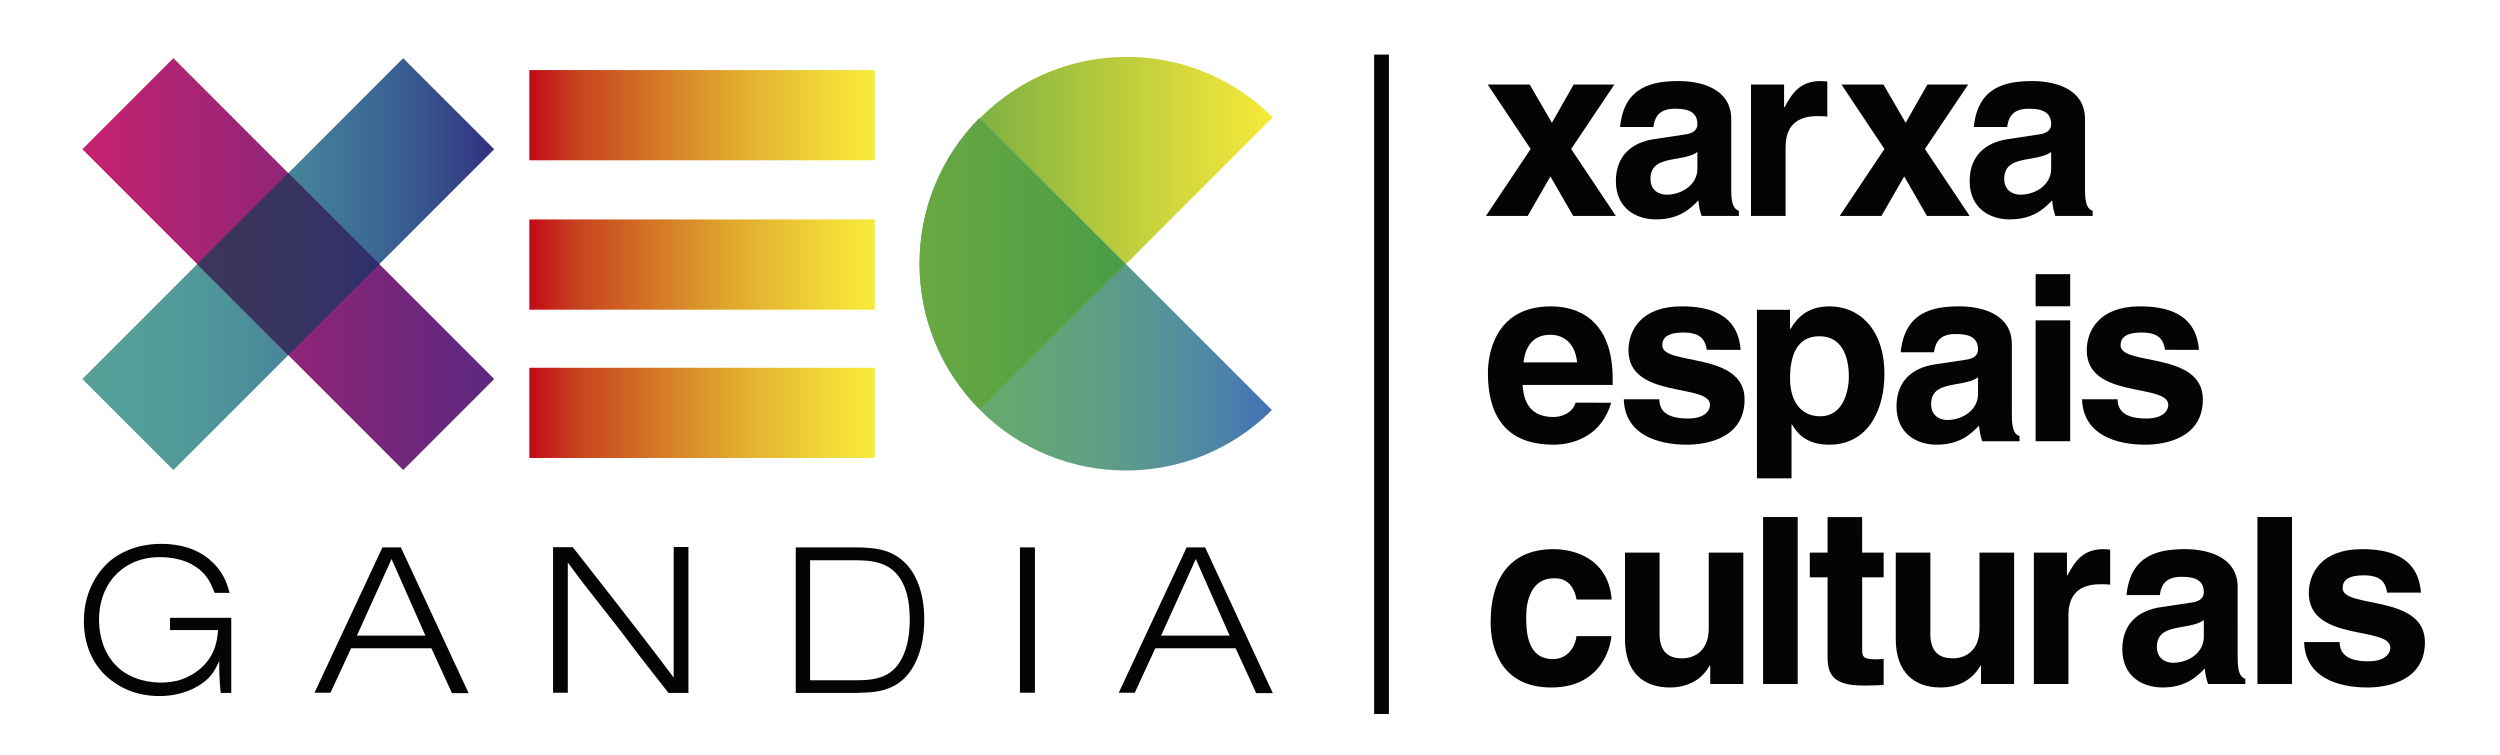 <?xml version="1.0" encoding="UTF-8"?> <!-- Generator: Adobe Illustrator 16.0.0, SVG Export Plug-In . SVG Version: 6.00 Build 0) --> <svg xmlns="http://www.w3.org/2000/svg" xmlns:xlink="http://www.w3.org/1999/xlink" version="1.1" x="0px" y="0px" width="360px" height="108.667px" viewBox="0 0 360 108.667" xml:space="preserve"> <g id="Capa_1"> <g> <path fill="#030405" d="M197.874,102.813V7.858h2.131v94.955H197.874z"></path> <g> <g> <path fill="#030405" d="M232.687,31.095h-6.154l-3.273-5.692l-3.271,5.692h-6.014l6.439-9.641l-6.189-9.284h6.049l3.199,5.513 l3.133-5.513h5.867l-6.225,9.284L232.687,31.095z"></path> <path fill="#030405" d="M249.298,27.396c0,2.241,0.498,2.738,1.102,2.953v0.747h-5.371c-0.283-0.89-0.355-1.174-0.463-2.241 c-1.137,1.174-2.738,2.738-6.117,2.738c-2.848,0-5.762-1.6-5.762-5.513c0-3.7,2.346-5.585,5.512-6.047l4.482-0.677 c0.783-0.105,1.744-0.427,1.744-1.494c0-2.099-1.994-2.205-3.271-2.205c-2.492,0-2.918,1.529-3.061,2.632h-4.803 c0.568-5.798,4.588-6.616,8.467-6.616c2.668,0,7.541,0.818,7.541,5.479V27.396z M244.425,21.881 c-0.498,0.392-1.318,0.711-3.381,1.032c-1.848,0.32-3.377,0.782-3.377,2.846c0,1.743,1.35,2.277,2.311,2.277 c2.207,0,4.447-1.423,4.447-3.736V21.881z"></path> <path fill="#030405" d="M252.142,12.17h4.768v3.272h0.072c1.031-1.921,2.17-3.771,5.193-3.771c0.318,0,0.641,0.036,0.961,0.071 v5.051c-0.428-0.071-0.961-0.071-1.424-0.071c-3.877,0-4.588,2.419-4.588,4.518v9.854h-4.982V12.17z"></path> <path fill="#030405" d="M283.63,31.095h-6.154l-3.273-5.692l-3.273,5.692h-6.012l6.439-9.641l-6.189-9.284h6.047l3.201,5.513 l3.131-5.513h5.869l-6.225,9.284L283.63,31.095z"></path> <path fill="#030405" d="M300.241,27.396c0,2.241,0.498,2.738,1.102,2.953v0.747h-5.371c-0.283-0.89-0.355-1.174-0.463-2.241 c-1.137,1.174-2.738,2.738-6.117,2.738c-2.846,0-5.762-1.6-5.762-5.513c0-3.7,2.348-5.585,5.512-6.047l4.482-0.677 c0.783-0.105,1.744-0.427,1.744-1.494c0-2.099-1.992-2.205-3.275-2.205c-2.488,0-2.916,1.529-3.057,2.632h-4.803 c0.568-5.798,4.588-6.616,8.467-6.616c2.668,0,7.541,0.818,7.541,5.479V27.396z M295.368,21.881 c-0.498,0.392-1.316,0.711-3.379,1.032c-1.852,0.32-3.381,0.782-3.381,2.846c0,1.743,1.352,2.277,2.313,2.277 c2.205,0,4.447-1.423,4.447-3.736V21.881z"></path> </g> <g> <path fill="#030405" d="M232.011,57.989c-1.316,4.553-5.088,6.047-8.324,6.047c-5.336,0-9.428-2.562-9.428-10.352 c0-2.277,0.781-9.569,9.07-9.569c3.734,0,8.895,1.778,8.895,10.423v0.889h-12.984c0.143,1.423,0.428,4.624,4.447,4.624 c1.387,0,2.809-0.711,3.201-2.062H232.011z M227.101,52.19c-0.283-3.06-2.242-3.984-3.842-3.984 c-2.348,0-3.592,1.495-3.877,3.984H227.101z"></path> <path fill="#030405" d="M245.776,50.376c-0.213-1.21-0.639-2.491-3.346-2.491c-2.703,0-3.059,1.032-3.059,1.85 c0,2.988,11.848,0.818,11.848,7.79c0,5.515-5.336,6.511-8.289,6.511c-4.305,0-8.965-1.494-9.105-6.546h5.119 c0,1.602,0.998,2.775,4.127,2.775c2.563,0,3.168-1.245,3.168-1.957c0-3.167-11.74-0.784-11.74-7.861 c0-2.775,1.744-6.332,7.65-6.332c3.697,0,8.109,0.924,8.5,6.261H245.776z"></path> <path fill="#030405" d="M257.765,47.353h0.074c0.922-1.494,2.311-3.237,5.654-3.237c4.16,0,7.861,3.201,7.861,9.747 c0,5.193-2.348,10.174-7.969,10.174c-3.486,0-4.73-1.885-5.336-2.917h-0.07v7.759h-4.98V44.612h4.766V47.353z M262.142,59.945 c3.201,0,4.09-3.486,4.09-5.728c0-2.988-1.066-5.798-4.232-5.798c-3.414,0-4.234,3.059-4.234,6.083 C257.765,57.312,258.976,59.945,262.142,59.945z"></path> <path fill="#030405" d="M289.708,59.838c0,2.241,0.5,2.74,1.105,2.953v0.747h-5.371c-0.285-0.89-0.357-1.174-0.463-2.242 c-1.139,1.175-2.738,2.74-6.117,2.74c-2.848,0-5.764-1.601-5.764-5.514c0-3.699,2.348-5.584,5.514-6.047l4.48-0.676 c0.785-0.106,1.744-0.427,1.744-1.494c0-2.099-1.992-2.205-3.273-2.205c-2.49,0-2.918,1.529-3.059,2.631h-4.803 c0.57-5.798,4.59-6.616,8.467-6.616c2.668,0,7.539,0.817,7.539,5.478V59.838z M284.837,54.325 c-0.498,0.391-1.316,0.711-3.379,1.031c-1.85,0.321-3.379,0.782-3.379,2.846c0,1.744,1.352,2.276,2.313,2.276 c2.203,0,4.445-1.423,4.445-3.735V54.325z"></path> <path fill="#030405" d="M298.11,44.104h-4.98v-4.624h4.98V44.104z M298.11,46.131v17.406h-4.98V46.131H298.11z"></path> <path fill="#030405" d="M311.769,50.376c-0.213-1.21-0.641-2.491-3.344-2.491c-2.705,0-3.061,1.032-3.061,1.85 c0,2.988,11.846,0.818,11.846,7.79c0,5.515-5.336,6.511-8.287,6.511c-4.305,0-8.963-1.494-9.107-6.546h5.123 c0,1.602,0.996,2.775,4.127,2.775c2.559,0,3.164-1.245,3.164-1.957c0-3.167-11.738-0.784-11.738-7.861 c0-2.775,1.744-6.332,7.648-6.332c3.699,0,8.111,0.924,8.502,6.261H311.769z"></path> </g> <g> <path fill="#030405" d="M232.044,91.599c-0.176,1.957-1.705,7.398-8.643,7.398c-7.113,0-8.752-5.442-8.752-9.426 c0-6.118,2.67-10.494,9.07-10.494c2.988,0,7.898,1.352,8.361,7.257h-5.053c-0.211-1.209-0.924-3.059-3.059-3.059h-0.25 c-3.129,0-3.947,3.13-3.947,5.478c0,2.063,0.072,6.154,3.842,6.154c2.525,0,3.381-2.419,3.381-3.308H232.044z"></path> <path fill="#030405" d="M251.04,98.5h-4.766v-2.668h-0.072c-1.139,2.028-3.131,3.166-5.764,3.166 c-3.732,0-6.438-2.134-6.438-6.972V79.575h4.98v11.74c0,2.917,1.709,3.485,3.236,3.485c1.637,0,3.842-0.924,3.842-4.304V79.575 h4.98V98.5z"></path> <path fill="#030405" d="M258.868,98.5h-4.982V74.452h4.982V98.5z"></path> <path fill="#030405" d="M268.153,79.575h3.094v3.558h-3.094v10.28c0,1.103,0.035,1.53,2.061,1.53 c0.322,0,0.678-0.036,1.033-0.072v3.771c-0.783,0.037-1.564,0.072-2.348,0.072h-0.641c-4.305,0-5.086-1.636-5.086-4.09v-11.49 h-2.563v-3.558h2.563v-5.123h4.98V79.575z"></path> <path fill="#030405" d="M290.03,98.5h-4.768v-2.668h-0.07c-1.141,2.028-3.129,3.166-5.764,3.166 c-3.736,0-6.438-2.134-6.438-6.972V79.575h4.979v11.74c0,2.917,1.709,3.485,3.238,3.485c1.635,0,3.842-0.924,3.842-4.304V79.575 h4.98V98.5z"></path> <path fill="#030405" d="M292.876,79.575h4.768v3.273h0.07c1.031-1.921,2.168-3.771,5.191-3.771c0.322,0,0.643,0.036,0.961,0.073 v5.05c-0.426-0.071-0.961-0.071-1.422-0.071c-3.877,0-4.59,2.418-4.59,4.518V98.5h-4.979V79.575z"></path> <path fill="#030405" d="M322.224,94.8c0,2.241,0.498,2.739,1.102,2.953V98.5h-5.371c-0.285-0.89-0.354-1.174-0.463-2.241 c-1.137,1.174-2.738,2.738-6.117,2.738c-2.844,0-5.762-1.6-5.762-5.513c0-3.7,2.346-5.584,5.512-6.047l4.484-0.677 c0.781-0.106,1.742-0.426,1.742-1.493c0-2.1-1.992-2.206-3.273-2.206c-2.49,0-2.916,1.53-3.059,2.633h-4.803 c0.57-5.797,4.588-6.617,8.467-6.617c2.668,0,7.541,0.82,7.541,5.479V94.8z M317.351,89.286 c-0.498,0.392-1.316,0.711-3.379,1.031c-1.852,0.321-3.381,0.783-3.381,2.846c0,1.743,1.352,2.277,2.313,2.277 c2.207,0,4.447-1.423,4.447-3.735V89.286z"></path> <path fill="#030405" d="M330.05,98.5h-4.979V74.452h4.979V98.5z"></path> <path fill="#030405" d="M343.747,85.337c-0.215-1.209-0.641-2.489-3.344-2.489s-3.061,1.031-3.061,1.85 c0,2.987,11.848,0.818,11.848,7.79c0,5.514-5.336,6.51-8.291,6.51c-4.305,0-8.963-1.494-9.104-6.544h5.119 c0,1.6,0.998,2.774,4.127,2.774c2.563,0,3.168-1.244,3.168-1.956c0-3.166-11.74-0.783-11.74-7.862 c0-2.774,1.742-6.332,7.648-6.332c3.699,0,8.109,0.925,8.502,6.261H343.747z"></path> </g> </g> <g> <linearGradient id="SVGID_1_" gradientUnits="userSpaceOnUse" x1="132.534" y1="33.555" x2="183.274" y2="33.555"> <stop offset="0.003" style="stop-color:#6AA842"></stop> <stop offset="0.204" style="stop-color:#85B440"></stop> <stop offset="0.641" style="stop-color:#C6D13C"></stop> <stop offset="0.997" style="stop-color:#F7EA3A"></stop> </linearGradient> <path fill="url(#SVGID_1_)" d="M141.241,58.922c-11.609-11.604-11.609-30.425,0-42.029c11.605-11.607,30.426-11.607,42.033,0 L141.241,58.922z"></path> <linearGradient id="SVGID_2_" gradientUnits="userSpaceOnUse" x1="132.414" y1="42.385" x2="183.153" y2="42.385"> <stop offset="0.003" style="stop-color:#67AB6A"></stop> <stop offset="0.16" style="stop-color:#67AA6C"></stop> <stop offset="0.305" style="stop-color:#64A773"></stop> <stop offset="0.445" style="stop-color:#61A27E"></stop> <stop offset="0.581" style="stop-color:#5B9A8C"></stop> <stop offset="0.716" style="stop-color:#54919B"></stop> <stop offset="0.848" style="stop-color:#4D84A9"></stop> <stop offset="0.977" style="stop-color:#4673B3"></stop> <stop offset="0.997" style="stop-color:#4470B4"></stop> </linearGradient> <path fill="url(#SVGID_2_)" d="M141.12,17.015c-11.607,11.609-11.607,30.426,0,42.033c11.607,11.607,30.424,11.607,42.033,0 L141.12,17.015z"></path> <linearGradient id="SVGID_3_" gradientUnits="userSpaceOnUse" x1="132.292" y1="37.97" x2="183.031" y2="37.97"> <stop offset="0.003" style="stop-color:#6AA842"></stop> <stop offset="0.484" style="stop-color:#4F9F45"></stop> <stop offset="0.997" style="stop-color:#289548"></stop> </linearGradient> <path fill="url(#SVGID_3_)" d="M141.118,58.922l20.895-20.893l-21.014-21.012C129.515,28.631,129.552,47.358,141.118,58.922z"></path> <linearGradient id="SVGID_4_" gradientUnits="userSpaceOnUse" x1="11.86" y1="38.034" x2="71.163" y2="38.034"> <stop offset="0.003" style="stop-color:#569F99"></stop> <stop offset="0.133" style="stop-color:#549E99"></stop> <stop offset="0.268" style="stop-color:#51989A"></stop> <stop offset="0.406" style="stop-color:#4C8E9A"></stop> <stop offset="0.546" style="stop-color:#457F99"></stop> <stop offset="0.687" style="stop-color:#3D6C95"></stop> <stop offset="0.829" style="stop-color:#37548D"></stop> <stop offset="0.969" style="stop-color:#323882"></stop> <stop offset="1" style="stop-color:#303180"></stop> </linearGradient> <polygon fill="url(#SVGID_4_)" points="24.966,67.685 11.86,54.58 58.058,8.383 71.163,21.488 "></polygon> <linearGradient id="SVGID_5_" gradientUnits="userSpaceOnUse" x1="11.86" y1="38.032" x2="71.165" y2="38.032"> <stop offset="0" style="stop-color:#C62270"></stop> <stop offset="1" style="stop-color:#5A287F"></stop> </linearGradient> <polygon fill="url(#SVGID_5_)" points="11.86,21.488 24.966,8.379 71.165,54.58 58.058,67.685 "></polygon> <linearGradient id="SVGID_6_" gradientUnits="userSpaceOnUse" x1="-5436.475" y1="1627.148" x2="-5386.738" y2="1627.148" gradientTransform="matrix(-1 0 0 -1 -5310.515 1665.246)"> <stop offset="0.003" style="stop-color:#F7EA3A"></stop> <stop offset="0.138" style="stop-color:#F1D837"></stop> <stop offset="0.431" style="stop-color:#DFA52D"></stop> <stop offset="0.856" style="stop-color:#C7441E"></stop> <stop offset="0.998" style="stop-color:#C20B19"></stop> </linearGradient> <rect x="76.224" y="31.601" fill="url(#SVGID_6_)" width="49.736" height="12.992"></rect> <linearGradient id="SVGID_7_" gradientUnits="userSpaceOnUse" x1="-5436.475" y1="1648.659" x2="-5386.738" y2="1648.659" gradientTransform="matrix(-1 0 0 -1 -5310.515 1665.246)"> <stop offset="0.003" style="stop-color:#F7EA3A"></stop> <stop offset="0.138" style="stop-color:#F1D837"></stop> <stop offset="0.431" style="stop-color:#DFA52D"></stop> <stop offset="0.856" style="stop-color:#C7441E"></stop> <stop offset="0.998" style="stop-color:#C20B19"></stop> </linearGradient> <rect x="76.224" y="10.09" fill="url(#SVGID_7_)" width="49.736" height="12.994"></rect> <linearGradient id="SVGID_8_" gradientUnits="userSpaceOnUse" x1="-5436.475" y1="1605.791" x2="-5386.738" y2="1605.791" gradientTransform="matrix(-1 0 0 -1 -5310.515 1665.246)"> <stop offset="0.003" style="stop-color:#F7EA3A"></stop> <stop offset="0.138" style="stop-color:#F1D837"></stop> <stop offset="0.431" style="stop-color:#DFA52D"></stop> <stop offset="0.856" style="stop-color:#C7441E"></stop> <stop offset="0.998" style="stop-color:#C20B19"></stop> </linearGradient> <rect x="76.224" y="52.959" fill="url(#SVGID_8_)" width="49.736" height="12.991"></rect> <path fill="#030405" d="M30.913,85.371c-0.418-1.046-0.688-1.554-0.955-2.002c-0.988-1.434-2.961-3.139-6.998-3.139 c-3.557,0-5.59,1.765-6.457,2.722c-0.867,0.926-2.242,2.989-2.242,6.308c0,1.077,0.15,4.155,2.363,6.488 c2.24,2.391,5.529,2.542,6.574,2.542c0.361,0,1.348-0.031,2.332-0.27c2.184-0.567,4.127-2.034,5.084-4.006 c0.658-1.345,0.75-2.779,0.779-3.289h-6.908v-1.764h8.818v10.822H31.78c-0.09-0.808-0.148-1.614-0.178-2.421 c-0.031-0.718-0.031-1.436-0.031-2.152c-0.719,1.496-1.227,2.361-2.602,3.289c-1.016,0.688-2.99,1.733-6.039,1.733 c-1.346,0-4.604-0.178-7.504-2.75c-2.303-2.063-3.348-4.963-3.348-8.071c0-4.664,2.42-7.505,3.766-8.641 c1.105-0.927,3.527-2.453,7.354-2.453c1.049,0,4.246,0.059,6.818,2.124c0.119,0.119,0.24,0.209,0.359,0.329 c0.326,0.269,1.076,0.987,1.674,2.002c0.508,0.896,0.746,1.644,1.016,2.6H30.913z"></path> <path fill="#030405" d="M57.729,78.824l9.748,20.987h-2.395l-2.959-6.457H50.556l-2.961,6.399h-2.303l9.777-20.929H57.729z M51.392,91.531h9.865l-4.873-11.033L51.392,91.531z"></path> <path fill="#030405" d="M82.481,78.795c3.227,4.125,6.457,8.221,9.656,12.376c1.645,2.121,3.258,4.245,4.873,6.398V78.764h2.123 v21.018h-2.869c-1.557-2.002-3.141-3.975-4.666-5.979c-1.016-1.346-2.004-2.691-3.047-4.005 c-1.438-1.854-2.932-3.708-4.367-5.562c-0.836-1.077-1.615-2.152-2.42-3.229v18.746h-2.123V78.795H82.481z"></path> <path fill="#030405" d="M123.825,78.824c0.387,0.03,2.332,0.03,3.857,0.568c5.352,1.915,5.41,8.491,5.41,9.687 c0,1.017,0,4.604-1.912,7.444c-0.389,0.538-1.166,1.644-2.691,2.363c-1.674,0.806-3.289,0.835-5.143,0.895h-8.758V78.824H123.825 z M116.649,97.959h6.639c0.447,0,0.865-0.03,1.285-0.03c2.449-0.149,3.648-0.987,4.365-1.764 c1.047-1.135,2.063-3.289,2.063-6.877c0-0.359,0-0.687-0.031-1.017c-0.031-0.747-0.119-5.291-3.527-6.875 c-1.346-0.627-2.691-0.688-4.125-0.718h-6.668V97.959z"></path> <path fill="#030405" d="M149.026,78.824v20.929h-2.152V78.824H149.026z"></path> <path fill="#030405" d="M173.538,78.824l9.748,20.987h-2.393l-2.961-6.457h-11.568l-2.961,6.399h-2.303l9.777-20.929H173.538z M167.2,91.531h9.867l-4.873-11.033L167.2,91.531z"></path> <linearGradient id="SVGID_9_" gradientUnits="userSpaceOnUse" x1="28.384" y1="38.032" x2="54.644" y2="38.032"> <stop offset="0.003" style="stop-color:#3B365C"></stop> <stop offset="0.258" style="stop-color:#3A355D"></stop> <stop offset="0.524" style="stop-color:#383461"></stop> <stop offset="0.793" style="stop-color:#343267"></stop> <stop offset="1" style="stop-color:#2D2F6D"></stop> </linearGradient> <polygon fill="url(#SVGID_9_)" points="41.515,24.903 28.384,38.034 41.513,51.162 54.644,38.032 "></polygon> </g> </g> </g> <g id="Capa_2"> </g> </svg> 